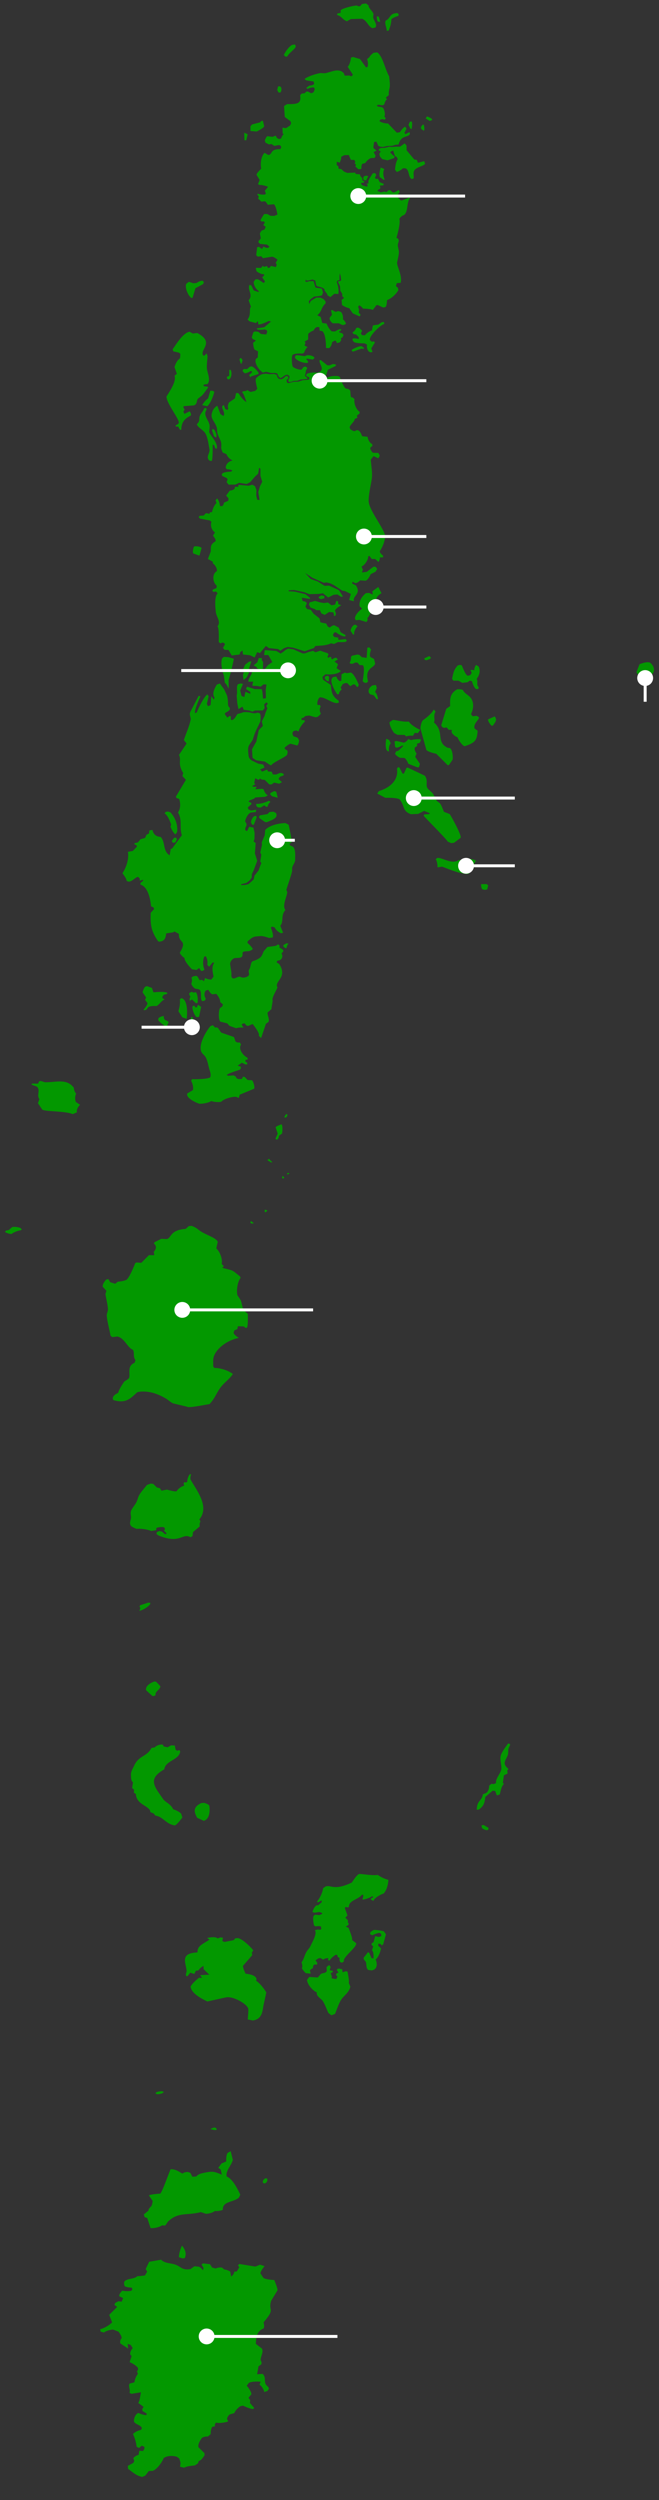 <svg xmlns="http://www.w3.org/2000/svg" width="111" height="421" fill="none"><rect width="100%" height="100%" fill="#333333" stroke="none"/><path fill="#039800" fill-rule="evenodd" d="m29.087 58.803.088.36.957.217.247.205-.047.73c-.61.498-.704.887-.946 1.488l.404 1.157-.397.314c.37.948-.868 2.708-1.356 3.51.023 1.155 2.128 3.725 2.087 4.405l-.148.243-.361.168-.05.22.455.029.284.528.227.007c.038-1.088.359-1.796 1.602-2.4.108-.196-.035-.555-.203-.714l-.86.431-.194-.389.22-.32-.226-.442.085-.15 1.723-.134c.566-.22.4-.755.636-1.089.07-.1.597-.458.718-.586.39-.41.699-.91 1.037-1.349l-.14-.135-.56-.06-.117-.157.16-.155.523-.048c.624-.69-.04-1.948-.088-2.665-.043-.648.075-1.37.11-2.022.004-.054-.13-.41-.154-.483l-.387.385-.18-.044c-.698-.949 2.042-2.18-1.011-3.776l-.747.08-.561-.296c-1.141.196-2.4 2.38-2.83 2.937zm2.729-11.345-.42.313c-.308.504.196 1.949.84 2.405l.197-.029.481-1.607 1.288-.692.143-.317-.204-.26c-.33-.008-.814.21-1.02.384l-.546.049-.759-.246zm-12.73 188.314c-.306-.513.248-.956.816-1.211.182-.64.572-1.213.95-1.798.189-.292.867-.45.93-.853.128-.808-.346-1.91.886-2.415l.153-.443c-.496-.651-.08-1.306-.469-1.772-.858-.301-1.39-1.975-2.589-2.212l-.841.102-.298-.236-.047-.241c-.195-1.019-.502-2.098-.597-3.12-.032-.344.223-.755.202-1.102-.049-.821-.285-1.701-.422-2.519-.006-.036.144-.507.162-.573l-.627-.709c-.042-.374.318-.943.64-1.218l.345-.037.28.51.852.261.437-.353c.398-.017 1.174-.135 1.487-.34.51-.452 1.225-2.22 1.443-2.79l.264-.106.758.066 1.283-1.292.9.003-.087-.559c.422-.488.544-.944.02-1.418l.116-.209 1.125-.57.903.039c.859-.137.467-1.512 3.213-1.711l.522-.466.47-.046c.956.343 1.085.655 1.683 1.011.512.305 1.148.573 1.697.847.382.191.905.494 1.035.833l-.253 1.105c.664.606 1.085 1.855.908 2.617l.392.396-.28.179c.034.023.182.144.216.152.878.204 1.235.285 1.525.434.3.155.53.383 1.195.9.03.023.132.24.155.282-.56.67-.72 2.125-.563 2.867.029.133.508.748.575.928.334.894.133 1.493 1.193 2.258-.006.393.073 2.08-.17 2.354l-.222.012-.3-.238-.978-.035-.1.478-.5.229-.129.406c.047.276.616.7.89.858-1.962.361-3.876 1.81-4.26 3.279-.115.435-.043 1.058-.061 1.511l.178.261c1.12.012 2.358.441 3.13 1.02-.56.857-1.474 1.476-2.053 2.243-.704.933-1.003 1.94-1.888 2.835-1.048.153-2.415.471-3.464.506-.193.008-.288-.069-.472-.113-.223-.054-2.145-.5-2.216-.532-.412-.186-.8-.576-1.186-.803-1.2-.703-2.552-1.24-4.106-1.175-.154.007-.642.043-.773.165-1.238 1.163-1.975 1.857-3.978 1.268zm5.654 14.302.647-.236.428.052.598.592.534.143.251.411.935-.188c.266.084 1.34.384 1.616.275.186-.336.777-.826 1.28-.925l-.102-.385.134-.234.195.081.282-.112c-.017-.402.159-.91.404-1.268l.244-.007c-.086.315-.213.678-.032.991 1.102 1.901 3.15 4.515 1.418 6.608l.21.338c-.172.194-.186.612-.125.826l-1.143.965-.095.679-.326.194c-1.345-.751-1.667 1.015-4.807-.081-.337-.118-.776-.245-.933-.524l.075-.272.418-.168.453.099.485.422.22-.012.041-.165-.417-.4.173-.3-.146-.261c-.327-.132-1.008-.022-1.313.092l-.03.382-.854.133c-.613-.276-1.74-.437-2.452-.352-.365-.164-.847-.33-.997-.597-.25-.444.035-.837.058-1.276.023-.43-.172-.792.049-1.26.214-.453.611-.882.845-1.332.196-.375.26-.8.458-1.173.307-.582.905-1.203 1.322-1.755zm9.092 122.444.828.281c.47.019 1.216-.197 1.522-.463.38.031 1.027-.032 1.352-.199-.086-1.475 1.723-1.213 2.704-2.056l.238-.496c-.413-.832-1.217-2.615-2.287-3.055-.262-.926.865-1.94 1.022-2.828l-.238-.958-.119-.48-.512.286c-.239.318-.257 1.091-.238 1.436l-.795.349-.55.731.417.283.184.859c-1.378-.55-1.522-.592-2.934-.317-.579.112-1.044.243-1.374.631l-.653.039-.34-.656-.446-.15c-.356.035-.623.069-.886.277-.59-.321-1.186-.773-1.981-.733-.296.571-1.406 3.837-1.763 4.112-.393.021-1.58.113-1.903.294l.642.956c-.05.22-.094.687-.245.86-.143.163-.554.531-.455.739l-.796.648.136.467.436.129.563 1.709c.573.056 1.524-.155 1.928-.464l.519.037c.234-.222.37-.563.55-.731 1.72-1.599 3.167-.925 5.474-1.537zm-8.704 8.366-.593 1.219.258.446-.387.647c-.412.039-.85.109-1.267.109-.575.552-1.62.325-2.17.879-.12.212-.075.586.035.794.195.189.858.259 1.148.249l.162.255-.18.279c-.436.1-1.082.095-1.512-.014-.277.2-.572.642-.546.933l.664.325-.248.596-.52-.077-.564.286-.135.334.466.339-1.347 1.339.495 1.267c-.389.411-1.317 1.012-2.01 1.136l.06.418.58.158c.3-.278 1.076-.484 1.542-.496l.893.344c.208.258.56.791.544 1.104-.228.2-.325.642-.216.886l1.298.861-.067-.783.49.166.361.543c-.287.318-.415.613-.454 1.003l.264.351-.342 1.002c.509.212 1.128.598 1.412.978v.38l-.181.159.17.457c-.32.399-.536.961-.585 1.419l-.833.237c-.218.543.194 1.025-.003 1.537l.326.172 1.605-.254c-.066.304-.236 1.646-.466 1.781l.907.666-.24.417.065.283.72.445-.08.254a3.606 3.606 0 0 1-1.335-.375c-.564.22-.775 1.004-.75 1.424.16.498 1.148.581 1.339 1.134l-.134.294c-.636.155-.978.338-1.37.693.323.67.532 1.44.611 2.146l.404.215.474-.398.435.21c.064.201-.068.538-.252.692l-.599-.044-.132.716c-.328.024-.746.343-.888.538l.17.456-.167.343-.912.491.028.507c.68.481 1.42 1.197 2.396 1.355l.52-.222.574-.765.673-.03c.817-.321 1.618-1.57 1.851-2.169.634-.394 1.414-.413 2.18-.218l.43.307c.131.418.196.572.209.727.011.144-.022.29-.086.651l.7.179c.32-.233 1.381-.364 1.798-.387l.519-.344.152-.406c.486-.14.758-.674.984-.986l-.044-.354-.967-.947c-.225-.398.292-1.289.57-1.611.206-.148.694-.272.983-.219l.481-.415c-.017-.352.042-.906.27-1.228l.461-.082-.045-.317.2-.311c.553.157 1.564-.007 2.06-.199l-.192-.384c-.007-.246.21-.617.45-.788l.78-.234c.142-.394.566-.851.967-1.129l.46-.123c.599.254 1.049.486 1.719.585l.204-.191-.723-.825.04-.485-.288-.399.488-.594c.024-.392-.51-1.135-.786-1.445l.361-.478c.451-.236 1.482-.258 1.993-.179l-.204.488c.413.216.738.898.81 1.237l.524-.182.235-.32c.058-.328-.332-.501-.49-.767-.348-.589.07-1.243-.564-1.79l-.914.068.232-1.338.443-.31c.213-.417-.101-.599-.082-.846.045-.56.492-1.261.238-1.816l-1.052-.817c.071-.845.037-2.103 1.296-2.577.183-.241.104-.772.002-1.017l.4-.497c1.527-1.899.391-1.454.874-3.105.024-.083.955-1.601 1.06-1.778.131-.22-.417-1.508-.522-1.775-.392-.011-1.556-.116-1.832-.364l-.499-.748c-.003-.32.481-.962.7-1.221l-.77-.241-.775.315-2.71-.441-.233.241.231.317-.42.696-.438.052c.016.255-.242.645-.515.802l-.16-.812c-.207-.178-.678-.343-.995-.359l-.387-.329c-.293-.049-.822.009-1.056.159l-.602-.164-.369-.565-1.168-.136-.256.191.35.599-.11.382a1.53 1.53 0 0 0-.692-.615l-.744-.073-.658.476c-1.406.242-1.56-.39-2.54-.745-.825-.299-1.8-.187-2.404-.837-.668.125-1.344.234-2.017.351zM64.046 3.676l-.243-.858-.312-.093c-.033.234-.01.706.172.916l.383.035zm-5.618-.09.672-.379 1.888-.05c.868.343 1.013 1.324 1.76 1.59l.49-.117c.349-.528-.26-1.133-.375-1.65-.043-.196.079-.445.032-.639-.122-.497-.866-.963-.808-1.424l-.441-.339-.671.092-.314.362-.275.033-.268-.13c-.564-.01-2.513.478-2.74.806l-.006.418-.543.12-.075.24c.769.177.952.805 1.674 1.067zm6.712 1.609.324-.036c.264-.641.444-1.231.455-1.913.206-.232.81-.469 1.153-.555l.103-.223-.204-.263c-1.428.02-1.136.863-2.012 1.274-.225.49.194 1.17.18 1.716zM48.117 9.56l.295-.07c.228-.587 1.449-1.3 1.407-1.73l-.131-.267-.498.065c-.603.373-1.134 1.184-1.38 1.712l.307.29zm-.92 6.028c.255-.2.289-.791.042-1l-.26-.076-.163.1-.12.552.22.404.281.02zM72.35 20.36l.322-.074.132-.17c-.087-.192-.657-.439-.885-.514l-.218.338.65.42zm-29.118 1.788c.261-.12 1.273-.65 1.266-.906l-.224-.914-.27.052-.204.228-1.35.349-.267.325.009.78 1.04.086zm26.112-.408c.016-.205.185-1.167-.037-1.288l-.27.052-.224.52.29.603.24.114zm2.025.28c.202-.136.074-.794.023-.964l-.164-.1-.31.4.01.326.44.338zm-29.896 1.609.246-1.013-.583-.276.035 1.27.302.019zm22.663 4.586.603.248c-.278.466-.2 1.301.062 1.758l-.17.065-.629-.438c-.225-.347.01-1.29.134-1.633zm-6.202 26.506.333-.182c-.022-.248-.274-.599-.51-.771.064-.332-.022-.99-.362-1.252l-.44-.138-.412.15-.64-.344-.14.116.151.718-.4.513c-.043.287.24.74.553.914l1.006-.002.558.276.303.002zm2.993 3.977.31.073.079-.185-.407-.288c-.49-.032-1.348.397-1.671.621l.049.215.209.08c.464-.188.952-.35 1.431-.516z" clip-rule="evenodd"/><path fill="#039800" fill-rule="evenodd" d="m63.721 54.67.535-.392.397-.078.085.34c-.802.253-2.7 2.215-2.428 2.735l.308.273.396-.06.123.212-.601.977.215.589-.345.075-.293-.149c-.248-.276-.402-.823-.275-1.145l-.4-.214c-.509-.028-1.517-.005-1.868-.276l-.21-.317.052-.22c.252-.105.79-.004 1.018.088l-.01-.326-.426-.431-.435-.084-.21-.297c.314-.106.593-.516.654-.746l.296-.053c.26.058.579.377.687.542l-.205.447.205.28.482.028c.19-.272.738-.732 1.172-.81l.163-.845c.293-.076.613-.116.918-.143zm-23.04 6.597.187-.609-.209-.316-.207-.044-.122.262.22.66.131.047zm11.184-.176.025-.238-.288-.328.062-.148 1.026.177.296-.287c-.187-.364-.805-.466-1.28-.439l-.386.15c-.258-.034-1.321-.232-1.523-.115l-.14.335c.23.505 1.488 1.05 2.208.893zm-9.673 2.494.078-.188 1.242-.396.053-.204c-.193-.3-.722-.932-1.15-1.097l-.347.057-.46.407-.48-.029-.192.103-.073.257.345.364c.314-.002.805-.232 1.014-.385l.18.045.069.176-.503.466.224.424zm-3.742.335.285-.142c.302-.406.338-1.075.116-1.497l-.228-.005-.015 1.036-.317.09-.096.26.255.258zm-3.545 4.49c.601-.507 1.019-1.74 1.202-2.412l-.22-.17-.456-.045-.386 1.33c-.385.191-.823.812-.988 1.11l.848.187zm.905 3.842-.103.233.338.974.344.223c.251-.315-.119-1.075-.341-1.364l-.238-.066z" clip-rule="evenodd"/><path fill="#039800" fill-rule="evenodd" d="m36.547 75.472-.139.117c-.172-.114-.335-.393-.286-.565l-.295-.166c-.01.335.03 2.638-.182 2.772l-.355-.054c-.714-.6.13-1.25-.01-1.942-.153-.757-.268-1.884-.655-2.598-.334-.613-1.225-.96-1.481-1.585.616-.58.32-.863.505-1.392.146-.418.587-.8.719-1.275l.339-.112.111.321c-.739.908.439 1.82.492 2.697.02.327-.045.693-.066 1.021-.03.452 1.399 1.64 1.303 2.76zM33.596 93.57l.362-1.292c-.187-.241-.953-.357-1.28-.237-.114.25-.3.917-.102 1.17l1.02.359zm29.179 6.548-.632-.274-.524.048c-.746.616-1.18 1.395-1.044 2.22l.419.395c-.524.329-1.282 1.16-1.2 1.701l.152.245.569-.067 1.197.367.217-.301-.038-.379c.763-.78.75-2.107.906-3.032l.582-.195c.067-.323.493-.777.882-.94l-.541-1.059-1.003.73.058.541zm-3.299 6.761-.42-.649c.013-.288.228-.754.525-.957l.267-.087.381.27c-.295.292-.69.978-.56 1.357l-.193.066zm12.318 4.322.654-.236.149-.226-.302-.255-.839.39.075.214.263.113zm36.635 2.929.512-.391.678-.018c.841-.601.604-1.52-.089-2.103-.422-.25-1.376.048-1.809.242l-.519 1.319c.037.263.683.778.926.947l.301.004zm-53.676-.204-.07.294.293.383.394.159.07-.764-.225-.207-.462.135zm6.974 1.077.275-.234c-.637-2.341 1.02-2.238 1.184-3.028l-.184-.772-.586-.31c-.236-.237-.013-1.014.093-1.259l-.293-.383-.346.055-.116 1.714-.819-.118-.39-.376-.34-.068-.88.189-.205.176c.021.243-.027.805-.244 1.014l.113.137.359.054.525-.23.357.034.344.399.53.026c.415.318.033 2.251-.015 2.707l.305.238.333.035zm-4.915 1.947.314-.091c-.046-.229.197-.587.425-.733l-.164-.355.34-.583.459-.17.302.019.509.515.518-.319.282.057.344.398.172-.045.113-.351c-.206-.462-.76-1.795-1.322-2.033l-.69.111-.314-.108-.572.284-.037 1.092-.268.069c-.334-.233-.441-.418-.557-.767l-.495.064c-.96.451.322 2.468.64 2.946zm23.756-.928.067-.295c-.47-.413-.06-.934-.347-1.397.479-.65.676-1.378.329-2.088l-.405-.269c-.224.22-.364.656-.304.925l-.412-.103-.245.068.2.442-.238.394-.415.096c-.407-.094-.878-1.444-1.014-1.74l-.285-.095-.391.095c-.731.807-.725 1.24-.967 2.252l.209.316.879.007.643.363.89-.105.349-.272.388.105c.055.254.363 1.211.743 1.322l.326-.021zm-17.116 1.737.22-.049c-.033-.314-.203-.938-.503-1.189l.307-.653-.158-.518-.57.069c-.569.301-.97 1.101-.367 1.511l.57.149.5.68zM83 122.209c.377-.527.831-.988.314-1.562l-1.103.497c-.013.381.3.72.539 1.042l.25.023zm-12.223.701c-.598-.26-1.656-.898-1.909-1.401-1.06.119-2.427-.335-2.713-.266l-.558.396c.048.59.405 1.295.794 1.807l.559.297 1.208.023.252.258c.254-.141.847-.162 1.143-.117l.3-.49.529.042.395-.549zm7.196-6.705c-.197-.14-.72-.159-.968-.128-1.29.733-1.214 1.723-1.18 2.826l-.655.455-.86 2.792.21.315.287.112.42-.078.369.414.503-.009-.033.419c.135.296.591.708.992.835.151.382.678 1.291 1.188 1.513 1.928-.623 2.076-1.094 2.21-2.611l-.516-.37c-.278-.865.88-1.562.726-1.913l-.378-.232-.67.072-.286-.346c.422-.852.588-2.026-.123-2.844-.39-.449-.965-.641-1.236-1.222zm-12.431 10.353c-.087-.351-.044-1.077.28-1.377l-.287-.585-.473-.191c-.088.377-.25 1.791.221 2.077l.259.076z" clip-rule="evenodd"/><path fill="#039800" fill-rule="evenodd" d="m73.073 119.475.289.366c-.452.71.001 1.39-.282 1.813 1.872 1.625.27 3.258 2.308 4.268l.382.051c.46.245.565 1.623.457 1.954-.022.07-.553.815-.63.927l-.2-.008-1.911-1.911c-.391-.071-1.474-.356-1.674-.65-.057-.241-.985-3.542-.989-3.615-.013-.258.152-1.175.431-1.386.772-.583 1.36-1.027 1.82-1.809zm-2.504 9.729.165-.572-.803-1.19.243-.541c-.195-.228-.447-.766-.287-1.038l.376-.239-.017-.397.44-.117.223-.483-.089-.141c-.4-.025-1.177 0-1.54.158l-.522-.188c-.096.205-.447.557-.763.606l-1.184-.281-.345.075.07.886.194.17c.313 0 .804-.231 1.012-.383l.188.099-.82.791-.367.093-.208.393c.088.267.56.593.877.714l.682.017c.295.094.608.776.68.979l1.518.605.277-.016zm-23.792 5.136-.23-.968-.24-.149c-.25.023-.612.236-.763.371l-.032.183.31.31.955.253zm-2.857 1.653.586-.379.329.254.271-.034c-.024-.24.2-.626.47-.771l-.3-.22c-.464.26-1.514.597-2.126.52l.037.362.224.224.508.044zm1.017 2.467c.815-.355 2.013-.685 1.54-1.56l-.424-.213-.648.057-.363.347-1.234.213-.157.174.002.237c.312.256.662.491 1.008.722l.276.023zm-2.186.428.49-1.264-.097-.23-.32.054c-.33.243-.571.783-.532 1.119l.21.334.25-.013zm-13.219 1.627.287-.361c.172-1.115-.239-2.425-1.117-3.352l-.417-.142-.371.059-.195.266c.518.223 1.002 1.509 1.11 1.898l-.116.316c.148.408.439.985.82 1.316zm-.325 1.419.318-.071c.103-.17.19-.349.27-.525l-.13-.266-.325.002-.396.513.078.248.185.099zm42.243-5.382-1.023.511-1.199.05c-1.515-.515-.998-1.41-1.949-2.525-.482-.242-1.814-.262-2.36-.232l-1.381-.721.283-.416c2.158-.651 3.333-2.08 3.034-3.785l.223-.249.21.078.51 1.008.227.005.447-.968.196-.049 2.883 1.366c.643.851.044 1.619.506 2.169.241.288.623.548.84.842.281.378.406.838.684 1.217.096.131.496.372.575.495.262.405.428.934.624 1.362l.97.383c.411.635 2.107 3.745 1.828 4.003l-1.093.825-.492.063-.58-.258c-.173-.382-3.356-3.559-4.047-4.335l.075-.24.773-.044.235-.14-1-.415zm7.349 10.636.305-.181.137-.843c.563-.392.58-.774.928-1.18l-.144-.155c-.089-.038-1.147-.27-1.31-.308-.258.116-1.084.391-1.4.277-1.2.875-2.743-.412-3.668-.321l-.255.213c.26.454.292.902.3 1.384l.762-.134c1.242.46 2.918 1.193 4.345 1.248zm3.163 1.692-.926.014c-.011.18.025.748.243.878l.386.087.392-.077.179-.682-.275-.22zm-33.841 10.804.168-.082c-.01-.211.127-.546.323-.707l-.379-.033-.519.301.053.27.354.251zm-15.109 9.266.267-.071c.068-.444.059-1.399-.295-1.8l-.393.077-.316-.146-.378.222c-.08.165.047.459.19.589-.1.157-.239.548-.099.714l.35-.22.674.635zm-8.742 1.178.37-.076.329-.436c.265-.209 1.01-.239 1.356-.186.54-.246.762-.848 1.405-1.115l-.374-.235-.004-.255.268-.322.51-.12.056-.187c-.35-.258-1.908-.14-2.338-.083l-.258-.749-.832-.296-.266.086c-.246.148-.431.744-.472.955l.594.872-.18.394.411.557c-.042.34-.398.804-.661 1.073l.086.123zm8.87 1.18.393-.076.347-1.674-.54-.352-.18.448-.251-.023-.209-.297-.264.124c-.135.409.302 1.56.704 1.85zm-1.7.26c.104-.648.267-3.283-.902-3.474l-.254.196c.1.632-.04 1.381-.236 1.995l.665 1.035.727.248zm.84.825.172-.048c.134-.294.12-.825-.096-1.101l-.166.065c-.066.213-.166.906.09 1.084zM12.258 187.62l.716-.315c-.162-.358.196-.987.515-1.248l-.704-.484c-.18-.375-.171-1.017.047-1.385-.224-.266-.402-.681-.387-.996-1.182-1.593-2.886-.943-4.812-.938-.221 0-.672-.283-1.022-.177l-.206.412-1.029-.014-.052.187.887.329c.667.604-.102 1.444.43 2.101l-.25.688.721 1.067c.38.364 3.854.219 5.146.773zm15.798-14.696.342-.762c-.055-.162-.393-.338-.593-.385-.175-.154-.266-.487-.198-.68-.289.012-.713.176-.89.341l-.092.296c.268.444.918.9 1.43 1.19zm7.332 8.521c-.58.299-2.386.312-3.047.284l-.145.298c.217.342.45 1.179.273 1.568l-.92.541c-.264.709 1.197 1.444 1.988 1.722.607.058 1.596-.145 2.056-.444.421.158 1.206.236 1.664.123.453-.473 1.72-.877 2.514-.834l.446.192.167-.553 2.396-.989c.198-.159-.092-1.236-.33-1.435l-.758-.049-.454-.5-.305-.056-.208.393-.55.015-.316-.128-.156-.3-.349-.198-.944.071-.213-.132c.145-.258 1.803-.755 2.184-.889l.2-.228-.03-.29-.52-.169.7-.493.657.307.27-.052-.057-.307-.264-.13.016-.292.392-.095-.083-.285c-.789-.396-1.551-1.523-1.06-2.192l-.189-.354-.454-.012-.291-.164-.255-.749-2.163-.75-.535-.786-.236-.097-.22.049-.418-.412-.41.167c-.823.991-2.13 3.312-1.448 4.445.145.24.451.453.602.692.38.6.486 1.484.68 2.118.106.342.355.983.123 1.379zm12.594 6.765.187-.036c.153-.08.25-.314.25-.443l-.083-.109-.187.036-.266.444.099.108zm-1.564 1.622.36 1.079-.379.828.102.147.228.012c.178-.258.25-.306.244-.62l.53-.395c.064-.241.156-1.424-.111-1.547-.24.105-.83.301-.974.496zm-.751 5.93.205-.024-.567-.599-.272.229.634.394zm-1.003 8.377.108-.014.263-.241-.112-.106-.318-.07-.046.292.105.139zM1.96 207.795c.333-.283 1.052-.56 1.555-.617l.16-.154-.253-.241c-.325-.127-1-.245-1.365-.139l-.594.507-.443.082-.176.209c.21.208.774.364 1.116.353zm40.695-1.755.047-.075-.043-.086c-.113-.036-.267-.144-.302-.233l-.14.033-.05.253.187.102.3.006zm-19.184 65.222c.583-.084 1.635-.761 1.847-1.165l-.003-.177-.326-.041-1.346.434-.15.211.158.284-.18.454zm2.183 14.333.28.026.285-.167c-.202-.601.859-.955.784-1.506l-.684-.717-.25-.077c-.754.201-1.67.856-1.449 1.498l1.034.943zm57.892 14.689-.417.166-.339-.064-.405.326c.046.344-.124.928-.449 1.195l-.609.265c-.16 1.194-.942.857-1.036 2.587l.327-.018c.919-.596 1.025-1.249 1.127-2.127l1.225-1.057.436.036.284.755.496-.162c.14-.521.236-1.373.71-1.784l-.2-.159.175-1.281.628-.298-.064-.489c.059-.099.144-.193.217-.287-1.192-.969-.419-1.431-.123-2.334.089-.272.065-.67.092-.953.024-.241.233-.568.33-.801-.203-.189-.104-.178-.382-.176l-.09.124c-.41.573-1.061 1.423-1.164 2.042-.104.632.163 1.396.135 2.043-.031.785-1.009 1.588-.904 2.451zm-1.452 7.926.184-.178-.005-.219-.796-.478-.384.06.094.44c.167.17.605.384.907.375zm-47.77-1.579c1.083-.32 1.04-1.917.923-2.583-.145-.194-.614-.392-.893-.447l-.451.038c-1.387.661-1.273 1.427-.7 2.473l1.12.519zm-4.86.772c.364-.148 1.065-1.077 1.254-1.343l-.215-.652c-.307-.294-.856-.581-1.323-.72-.442-.899-1.12-1.052-1.665-1.664l-.788-1.141c-1.2-1.736-1.175-2.702.946-3.926.189-1.49 2.452-1.52 2.69-3.003l-.152-.242-.387.116-.252-.213-.127-.667-.623-.033-.589.331-.644-.138-.173-.307c-.448-.096-1.128.166-1.333.456l-.567.101c-.787 1.511-2.118 1.239-2.903 2.946-.261.565-.59 1.029-.553 1.629.022.375-.027.905.34 1.221l-.146.955.323.274-.031.519.34.203c.068 1.865 2.412 1.983 2.44 3.056l.563.231.275.358c1.351.184 1.718 1.418 3.3 1.653zm32.577 24.345.548.071c1.08-.161.944-1.269.685-1.831.503-.446.82-1.327.898-1.882l-.468-.437.024-.365.407.084.163.228.25-.2.462-1.682-.374-.507a7.898 7.898 0 0 0-1.661-.232c-.308.156-.766.407-.61.734l.324.179c.234-.12.94-.428 1.249-.403l.244.134.057.409-.45.136-.588-.14-.282.993-.331.25-.001.236.275.26-.21.643c.298.218.284 1.096.252 1.371l-.323-.04-.39-.903-.208-.104-.707.902c-.127.386.26.508.354.774.128.364-.004 1.043.411 1.322zm-9.018-6.702.555-.125.337.064.209-.132-.072-.434c-.227-.083-.658-.079-.884.003l-.268-.18c-.083-.318-.28-1.36-.035-1.656l.219-.15.737.069.445-.217.002-.138-.492-.17-.763.12-.388-.118c.14-.416.272-.796.678-1.128l.295-.006.588-.508-.017-.339-.547.345-.241-.096c.52-.641.942-1.525 1.042-2.268l.408-.288c.958-.345 1.35.782 4.422-.667.29-.4.73-1.161 1.205-1.435.24-.09 2.072.296 3.18.149.454.326 1.153.685 1.774.817.004.638-.262 1.771-.795 2.309-.576.185-1.565.755-1.708 1.241l-.403-.182-.043-.212.377-.207-.011-.118-.145-.062c-.4.257-1.014.48-1.53.576l-.118-.075c.061-.134.235-.62.111-.749l-.185.001c-.613.81-2.237.952-2.183 2.019l-.18.122-.371-.093-.153.168.453 1.256-.361.399.43.408.009.453.151.105-.096.265-.41.247.473.243c.136.393.718 1.779.57 2.018l.703.547c.133.72-2.35 2.372-2.059 3.058l-.314.218-.26-.061c-.172-.17-.243-.53-.138-.728l-.335-.161-.075-.336-.269-.044c-.413.247-.831.637-1.053.992l-.243-.094.06-.335c-.285.028-.383.029-.47.053-.09.024-.168.074-.425.203l-.41-.263-.34.032-.514.334.309.486-.1.265-.38-.037-.214.187-.08.466c-.198.04-.425.237-.479.375l.129.518-.842-.088c-.244-.252-.535-.565-.661-.865.193-.185.037-.76-.05-.952.43-.569.488-1.146.802-1.715.21-.381.547-.654.733-1.074.234-.538 1.185-2.116.704-2.625z" clip-rule="evenodd"/><path fill="#039800" fill-rule="evenodd" d="m56.663 333.258.177-.416-.242-.231.076-.269.34-.171-.266-.375.029-.189.276-.11.575.117.079.513.581-.175.25.077c.033.225.344 1.694.2 1.887l.28.639c-.272 1.088-1.108 1.464-1.613 2.305-.412.687-.666 1.559-.975 2.282l-.61.233c-.07-.056-.51-.392-.522-.418-.292-.624-.54-1.374-.919-1.967-.295-.461-1.184-.853-1-1.458-.817-.374-1.63-1.42-1.66-2.12l.369-.493 1.44.091c.19-.211.368-.455.591-.647l.662-.17.266-.233-.049-.7.446-.354.26.335-.172.534.54.126-.028.189-.337.211.206.572a.249.249 0 0 0-.027.277c.236.074.521.105.777.108zm-14.245-4.508c.129-.05.21-.254.221-.348-.41-.512-1.767-1.894-2.579-2.022l-.415.028-.294.321-1.536.296-.366-.152.107-.555-.417-.067-.48.186c-.316-.35-1.364-.183-1.778-.074l.403.273c-1.104.752-2.07 1.01-2.014 2.149-2.973.142-1.985 1.632-1.842 3.066.032.32-.251.611-.037.946l.2-.013.454-.583.682.212.268-.547.442-.051c.132-.266.515-.6.836-.753l.028.547c.32.308.625.628.963.924l-1.546.076.316.485-.487-.047c-.513.387-1.176.974-1.443 1.487.111 1.098 1.676 1.975 2.825 2.515l3.137-.69c1.19-.261 3.724 1.18 3.76 1.994.025.559-.065 1.161-.096 1.723l.869.176c1.665-.251 1.604-1.746 1.812-2.685l.447-2.035c-.382-.641-1.017-1.491-1.723-1.983l.078-.293c-.155-.617-1.116-.803-1.852-.888-.184-.409-.398-.875-.446-1.307l1.565-1.804-.062-.507zm-11.77 49.418c-.277.599-.494 1.308-.512 1.942l.603.205.384-.047c.325-.738.082-1.455-.476-2.1zm7.799-267.504-.748-.046-.298.27c-.255.84.018 2.097.313 2.907l.154 1.182.233.222.421.781-.018-1.445.409-1.439.487-2.165-.953-.267zm6.868 18.047.35.186c.297-.499 2.022-1.192 2.649-1.727.087-.176.199-.603.066-.785l-.43-.284v-.2c.152-.145.74-.641 1.01-.657l1.114.302c.208-.191.297-.661.304-.89l-.245-.422-.685-.248c-.166-.166-.223-.511-.145-.704l.205-.194.418-.079.37.179c.078-.555.706-1.367 1.073-1.694l-.096-.213-.481-.028-.006-.309.34-.092.298-.27.642-.09 1.086.3.32-.071c.192-.121.507-.388.566-.578-.21-.284-.252-.855-.021-1.142l-.133-.283-.401.003c-.107-.431.067-1.04.389-1.293.917-.029 1.875.918 2.89.981l.34-.11-.084-.322c-1.14-.767-1.188-1.503-1.284-2.616l-1.327-.907-.099-.449a4.28 4.28 0 0 1 .532-.448c.857.056 2.033.012 2.575-.562l-.728-.468.255-.669-.603-.455.565-.359-.282-.295-.39.095-.231.197-.216-.117.027-.236-.236-.079-.256.178-.17-.171.183-.409-.121-.194-1.278-.436-.8.265-.41-.239-.73.189-.617.235-.389.017-1.586-.702-.897-.114-.406.225-.397.328-.437.277-.712-.431-1.214-.1-.748-.044-.105.831.709-.006.67 1.183-.737.524-.575.724-.353.429-1.646-.57-.172.885-.49.9-.07.416.814-.011-.103.443-.013.258.711.019.685.124.464-.383.5.028-.13.961.045 1.341-.491.074-.1-1.157-.108-.434-1.207-.023-1.277-.406-.18.396.717.484.028.334-.846-.349-.172.885-.477-.184-.221-.92.472-1.105-.398-.085-.484.151-.143.394.023 1.082-.066.468.11 1.285.19.947.672-.419.223.532.897.115.55.207.444-.202 1.31-.008.32-.402-.088-.616.36-.352.268.22-.287.375.212.403-.295.685-.194.628-.455.898.173.768-.684.702-.28 1.277-.124.626-.43.768-.307.556.09 1.442.602.411.505.08.97.136.698.465z" clip-rule="evenodd"/><path fill="#039800" fill-rule="evenodd" d="m41.02 114.526.528-.463.364-.714.037-.802.395-1.18-.42.071-.632.494-.416.922.452-.098-.308.531-.106.417.106.822zm2.554-3.706-.222.707-.63.52.487.287.088.203.668.33.33-.273.009-1.136-.203-.301.006-.335-.533-.002zm.822 49.4s-.225.681-.485.952c-.26.27-.874.556-1.29.678-.417.122-.349.893-.596 1.318-.247.424-.101.469-.066.88.036.412-.86.71-1.303.524-.443-.186-.433-.083-1.052.151-.619.235-.67-.382-.623-.642.048-.26-.194-1.437-.22-1.745-.028-.309.29-.737.56-.903.268-.167.419-.071 1.05-.152.633-.081.443-.64.495-.849.052-.208.335-.221.9-.247.566-.026.817-.399.817-.399s-.406-.602-.786-.894c-.38-.292.295-.684.295-.684s.455-.485 1.09-.514c.636-.03.77-.139 1.423.038.653.176.69.22.69.22l.626-.072c.197-.333-.162-1.335-.303-1.655l.18-.193.465.139c.132.35.636.827 1.083.993l.34-.092-.477-1.174c.653-.753.017-1.729.867-2.646-.587-.713.227-2.2.31-2.979.009-.083-.17-.402-.15-.464.31-.981.676-1.973.936-2.96.069-.26-.006-.559.06-.82.088-.345.484-.815.478-1.155-.01-.588.15-1.768-.345-2.271l-.475-.225-.147-.23.41-.367c.063-.086-.505-2.797-.536-2.894l-.53-.281c-1.21.031-2.711.385-3.414 1.157l-.087.903-.5 1.185.037.437-.282 1.252.177.405-.183 1.17.194.197-.492 1.288-.67.857-.123.625-.854.788-.59.155-.671.031-.013-.155.902-.222.563-.464.317-.428.021-.569.33-.713.575-1.549-.391-1.247.134-1.737-.343-.268.14-.445.019-1.008-.196-.891c-.284-.037-.548-.079-.706-.14l-.368.747-.271-.146c-.199-.645.55-.729-.058-1.488.066-.419.4-1.256.944-1.489.288-.034.58-.06.864-.103l.059-.384-.86.138-.45-.209-.11-.304.64-.581-.071-.214-.422-.193.057-.149.912-.379.132-.171 1.694-.114.45-.244c-.372-.178-.663-.709-.71-1.012l-.262-.096-1.143.083.229-.414-.529-.004-.262-.113.57-.306-.2-.198.166-.817.58.276.228-.229.32.18.483.046.758.756.377.016.444-.316.848.189.474-.263-.585-.531.235-.377.602-.233.081-.168-.3-.219-.402-.015-.602.252-.552-.004-.226-.478-.58-.021-.185-.318-.827.34-.352-.371.754-.319-.22-.506-.83-.143-.815-.402s-.764-.222-.828-.969c-.065-.746-.144-1.258.068-1.681.212-.423.607-.776.713-1.194.106-.418.396-1.18.576-1.55.18-.37.667-1.321.658-1.425-.009-.103.115-1.141-.144-1.258-.258-.117-.33-.14-.537-.053-.206.087-.741.034-.963-.059-.221-.093-1.216-.126-1.352-.042-.136.084-.898.273-.898.273l-.31.505c-.062.106-.38.534-.63.52-.25-.014-.142-.407-.153-.535-.011-.128-.199-.249-.327-.088-.128.16-.333.247-.386.043-.054-.204-.643-.462.003-.775.646-.314.618-.648.426-.82-.192-.172-.216-.455-.208-.766.009-.311-.077-.9-.13-1.104-.053-.204-.39-.834-.44-.987-.048-.153-.525-.751-.525-.751l-.267-.386-.526.192c-.377.654-.854 1.518-.364 2.201l-.138.334-.417-.594-.115 1.49-.427.212-.206-.383.3-1.295-.21-.315c-.52.275-1.602 2.461-1.782 3.026l-.265.125c-.29-.279.716-2.441.872-2.848l-.305-.056-1.378 2.668c-.288.557.137.901.034 1.388-.236 1.102-.774 2.285-1.143 3.373l.465.59-1.274 1.909c.455 1.053-.305 1.413.71 3.084l-.15.48.598.639-1.699 2.859.123.211.445.157c.236.722.255 1.606-.205 2.283.786 1.268.198 2.519.655 3.82l-1.648 2.25-.225.049-.184 1.082c-1.202-.713-.659-2.168-1.515-3.093-.899-.049-1.26-.587-1.378-1.179l-.522.087-.07.514-.427.224-.221.522-.78.227-.442.535-.588.123.049.215.317.145.072.216-.698.728-.835.159c.223 1.098-.246 2.613-.915 3.594.29.42.64.829.718 1.303l.29.112c.618.064 1.242-.845 1.646-.785l.255.258.014.38.506-.174.071.161-.483.408.029.272c1.375.375 1.698 2.808 1.774 3.642l.393.177.13.266-.582.651c-.072 1.929.043 3.031 1.187 4.709.035.052.14.11.195.153 1.095-.046 1.155-.827 1.226-1.396l1.259-.198.08-.15.8.425c-.088 1.67 1.513.925.145 3.191.136.299.458.662.795.862-.04.5.878 1.543 1.265 1.911l.757.119.443-.334.352.506.347-.056.202-.211c-.291-.585-.3-1.553-.033-2.142l.244-.086c.262.368.376 1.017.253 1.421l.315.363.577-.706.298.002c-.503.744-.261 1.662-.122 2.351l-.372.495c-.27.068-.846-.141-1.052-.249l-.194.539-.326-.237-.393.076-.369-.633-.213-.115-.517.085-.301.235c.164.256.1.763-.013 1.018.075.244.372.7.69.831l.563.095c.67.229.132 1.624.59 2.002l.419-.077.19-.321c-.28-.415-.334-.988-.002-1.397l.413-.116c.145.207.39.688.709.758l.643-.071c.318.335.682.958.651 1.379l.467.392-.114.334-.392.293c-.23.403-.303 2.009.096 2.285l1.133.282.37.414 1.145.408c.277-.134.908-.142 1.216-.106l-.306-.509.181-.173.322-.037.29.346.285.095.763-.335c.265.301 1.284 1.617 1.04 1.976l.396.396.817-2.409.418-.295c.247-.413-.186-1.113-.147-1.593l.665-.582c-.042-.139.193-1.107.187-1.434-.003-.146-.045-.232-.007-.375.161-.584.572-1.255.832-1.827-.648-1.066 1.78-1.628.3-3.943l-.458-.302.124-.259.415-.098c.463-.232.546-.765.282-1.106l.33-.418-.101-.25-.591-.365.07-.277-.252-.258-.4.259-1.409.187-.657.754zm9.759-59.969-.457.253v.206l.354.191.59-.156-.014-.36-.473-.134zm-1.07.945-.92.235-.125.406.272.478.788.287.136.149.657.009.222.52.573.27.739-.486.714.058.12.369-.035.208.198.029.115-.148c.089-.197 0-.533-.13-.718.089-.306.526-.646 1.074-.935l-.485-.174-.078-.499-.255-.066-.229.63-.61.118-.591-.476-.648.094-.684-.111-.818-.247z" clip-rule="evenodd"/><path fill="#039800" fill-rule="evenodd" d="m51.652 63.01-.14.226.282.193.274.104.037.218-.107.186-1.038.099-.707.239-.762.009-.884.247-.294-.116-.037-.437.312-.285-.076-.267-.17-.122-.244.063-.377.352-.359.159-.453-.108-.223-.326-.062-.306-.457-.16-.778.035-.61-.088-.586.07c-.43.16-.885.477-1.083.737-.154.299.143 1.418.236 1.73l-.362.368-.787.172-.592-.33-.084.15-.569.079-.21.148c.31.138.672 1.38.78 1.662-.532-.28-1.081-1.027-1.313-1.452l-.262-.096-.194.066-.185.865-.985.673c-.184.262-.27.763-.113 1.042l-.177.23-.344-.164-.256-.674-.23.164c-.224.425.548 1.052.185 1.69l-.512-.315-.53-1.406c-.368.175-.664.562-.782.85-.542 1.314.202 1.466.664 2.736.126.346.047.763.162 1.113.324.988.735 1.215.607 2.272-.032.27.158.629.247.897l.66.29c.082.352.553.883 1.016 1.033-.838.25-1.083.665-1.175 1.228l.206.28c.267-.017.73.06.93.203l-.231.194c-.376-.012-1.108.072-1.408.262l-.156.19.08.267.766.357.148.21-.171.482.346.417 1.136-.012.628-.296 1.26.2.61-.312.806-.94.525-.489.163-.989.226.145-.002 1.214.3.993-.393.793-.273.942.222 1.332-.394-.033-.166-.69.024-.956-.231-.634-.449-.264-.622.184-1.716-.154-.041.337-.534-.024-.096.36c-.125.166-.554.292-.797.3l-.616.834.404.468-.033.402-.744.331c.011.168-.11.479-.314.582l-.356-.017c-.004-.328-.157-1.02-.488-1.279l-.243.322.151.444c-.466.49-.587.972-.767 1.533l-.322.036-.123.262-.415-.12-.22.05-.293.34-.722.06-.124.245.224.221 1.641.309.276.22a1.58 1.58 0 0 0 .597 1.8l-.344.546c.172.173.56.711.43.94-.906.564-.768.885-.798 1.699-.003.07-.436 1.134-.491 1.28l.828.46.007.274c.398.271.781.923.67 1.325-.848.47-.686 1.912-.013 2.434l-.033.402-.6.253-.107.187.173.208.447-.061.283.311c-.613.537-.376 2.53-.31 3.161.082.781.915 1.638.282 2.381.294.384.2 2.153.208 2.641l.253.24.387-.149.287.112.123.192-.339.602.261.33.657.016.213.352.343.583 1.334-.165.076-.365.397-.328.095.693 1.181.127.777.378.42-.897.475.159.545-.67.45-.537.53.363 1.539.162.377.267.602-.415.62-.209.896.114 1.969.607 1.55-.535.253-.347.92-.068c.52-.017 1.298-.158 1.726-.388l.489.118.692-.33c.246.019 1.155.059 1.35-.075l.128-.19-.201-.225-1.167.121-.115-.14.078-.222-.72-.123-.232-.313.205-.412.318-.072c.277.262 1.073.753 1.584.709l.027-.238-.806-.462-.332-.782-.775-.409c-.26.027-.599.25-.733.403l-.347-.179-.254-.5-.976-.201-.165-.677-1.01-.805-.462-.638-.612-.114-.285-.413.25-.606-.288-.257-.433-.084-.137-.562 1.367.208.02-.181-.799-.622-1.757-.423-1.07-.068.055-.17.9-.041 1.718.373.844.324 1.576-.034.7-.11.894.708.9-.454.652-.055.62.398.315-.054-.678-1.066-1.662-.763-.76.035-1.145-.735-1.189-.41-.939-1.016 1.222.796 1.919.855.437-.071.67.163.593.295 1.411.93.45.07 1 .483-.302 1.034.828.193c-.309-.967 1.317-1.178.317-2.669l-.635-.31.07-.295.5.245c.287-.048.647-.3.78-.481l.935.058c.377-.133.744-.838.838-1.101l.836-.428.275-.47-.29-.35-.33-.017-1.136.864-.818.118.154-.462-.235-.55c.58-.178 1.191-1.258 1.125-1.7l.216-.086.385.526.579.002.555.496c.164-.186.274-.537.22-.757l.575-.03-.03-.29c-.198-.137-.596-.53-.534-.751.487-.7 1.097-2.157.791-2.951-.59-1.532-2.673-4.165-2.675-5.517-.002-1.187.364-2.548.532-3.737.138-.968-.115-2.218-.166-3.205l.464-.59.795.373.257-.45-.25-.457-.909-.022c-.24-.207-.436-.56-.468-.828l.392-.366-.057-.271c-.45-.21-.756-.865-.759-1.23l-.916-.093c-.153-.32-.282-.794-.685-.996l-.255-.023-.307.163c-.26.01-.634-.214-.767-.358l-.107-.284c.126-.52.839-.93.858-1.41l.455-.208-.09-.357.464-.372-.005-.274c-.656-.432-.99-1.523-.857-2.13l-.304-.274-.258-.04c-.112-.137-.127-.909-.142-1.1l-.28-.274-.517-.116c-.407-.364-.815-1.482-.962-1.928l-.293-.146c-.571-.054-1.375-.02-1.833.266l-.31-.073.418-1.259 1.34-.657v-.235l-.49-.082-.577.233-.38-.016-1.048-.847-.228-.025c-.186.614.82 1.359.08 1.939l-.43.189c-.459-.082-1.175-.03-1.683.116l-.162.125zm10.061-33.431-.365.081-.185.318.12.369.409.008.33-.687-.309-.09z" clip-rule="evenodd"/><path fill="#039800" fill-rule="evenodd" d="M67.13 24.339c.437-1.672 1.602-1.101 1.92-1.788l-.082-.305-.695.35-.15-.23.357-.709-.236-.313c-.294.077-.766.729-.887.92l-.52.084-1.477-1.554c-.44.017-1.16-.162-1.457-.408l.177-.245.294-.073.439.085.178-.227-.26-.312c.223-.318.008-1.067-.145-1.373l-.25-.186-.743-.121-.121-.194.266-.104.691.107.288-.145c.038-.211.222-.745.487-.88l-.23-.26.531-.464c-.106-.578.144-1.042.162-1.589.016-.504-.08-1.05-.118-1.556-.668-1.084-1.06-3.395-2.015-4.028l-.626.07-.44.371-.33.453-.307.218c.144.396.197.916.09 1.322l-.264.106-1.01-1.415-1.198-.35-.34.11c-.02.38-.192 1.223-.543 1.536l.877 1.35-.252.268-.366-.144-.755.024-.174-.426c-.865-.923-2.111-.168-3.1.01-.223.04-.686-.044-.91-.004-.793.141-2.009.547-2.596.981l.305.238 1.23.185.096.412c-.142.164-.576.283-.827.283l-.514.392.22.17c.236-.14.77-.3 1.084-.242l.128.246c-.042.172-.11.426-.242.578l-.363.146-.563-.314-.273.052-.249.25-.524.066-.247.288c.222 1.357-.38 1.504-2.186 1.483l-.52.32.12 1.848.961.707.109.338-.16.374-.683.456-.614-.076.031.98.19.134c-.225.08-.413.557-.453.715l-.344.092-.346-.18-.22-.405-.532.21-.871-.114c-.196.114-.376.567-.426.733l.114.356.563.294.447-.06.49.317.715-.149.312.09.13.284-.165.318c-1.827-.026-1.224.882-2.016.984l-.643-.363c-.607.603-.734 1.95-.55 2.647-.186.212-.826.823-.792 1.061l.522.861-.28.688.247.168c.382-.07 1.132.162 1.441.3l-.533.667.18.48-.187.154a2.877 2.877 0 0 1-1.198-.15l-.06.167.261.312-.14.335.561.533.572-.07c.197.056.431.46.492.59l1.075-.08c.304.343.5 1.338.564 1.731l-.529.23-.633-.019-.536-.297-.53-.007c-.245.35-.472.716-.639 1.09l.193.17.405-.003.145.19-.257.415.41.286-.205.465-.507.191-.278.47.165.828-.4.476.022.235.252.22 1.171.118.416.358-.255.196-.355-.017-.4-.214-.258.432-.493-.371-.32.054-.16 1.334.256.26.595-.07.288.327 1.537-.25c.306.039.74.345.913.514l-.3.506.164.336-.137.39-.827-.19-.197.264-.293.09-.187-.335-.489.136-.243-.169-.242.341-.905-.004.105.54c.233.241.86.564 1.292.543l.021.164-.342.363.477.681-.221.267-.952-.636-.43.006-.305.418c-.035.466.339 1.285.896 1.564l-.133.153-.758-.265-.419-.849-.31-.073c-.342.986.69 1.64-.125 2.586l.392 1.086c-.375.404.086 1.276-.575 2.16l.337.306 1.088.286.292-.344.11.575c.398.051 1.428-.429 1.724-.59l.39.105-1.13.954-1.265.2.07.176c.316.062.92.09 1.231-.015l.365.125.109.284-.18.447-.89-.078-.444-.374-.584-.059-.26.16-.259.851.178.279.53.243-.487.39c.043.36.078.788.246 1.132l.59.293-.043 1.038-.302.218c-.32.614.379 1.822 1.185 2.332 0 0 .334-.151.585-.124.25.028.689.175.689.175l.817.014.31.09.222.519.286.244.275-.102.468-.345.414-.135.371.203.016.387-.19.266.006.284.223.119.332-.067.307-.13.672-.031.497-.204.968-.083.258-.09-.08-.112-.402-.33.142-.547a1.18 1.18 0 0 1 .282-.75.635.635 0 0 0-.356-.274l-.293.09-.332.436c-.466.032-1.186-.23-1.462-.498-.18-.316-.252-1.786-.038-1.995.305-.245 1.22-.26 1.615-.201l.312-.143c.07-.23.324-.807.603-.96l-.534-.279.18-.428-.15-.228.592-.36.002-.91c.16-.231.592-.5.919-.596.06-.163.309-.527.566-.577l.403.014.038.579.465.101c.556.47.63 2.246.603 2.818l.483.046c.352-.148.536-.75.545-1.01l.402-.243.226-.012.196.407.49-.119.232-.41-.056-.307.24-.086.208-.43-.178-.263-.55-.205.007-.165.264-.103.05-.259c-.303-.044-.815.236-.993.383l-.554-.006c-.39-.213-.777-.99-.896-1.31l-.744-.117-.26-1.003-.585-.293c.76-.518.686-1.394 1.401-1.968l.016-.33-.32-.398-.544-.27-.71-.007-.925.572-.257.528-.077-.487.257-.308.634-.468.844-.09.486-.125.173-.473-.181-.662-1.06-.158-.088-.203-.255-.904-.743.02-.432.136-.223-.106.097-.314.14.187.315-.04.679-.148.44.174.157.793.138.161.871.232.375.24.042.27.423.569.052.21.492.318.672-.566.683.035.033-.622-.096-.706-.222-.712.14-.227.332-.066-.002-.645.062-.52.131.498.06.475.02.23-.116.096-.333.054-.097.108.365.732.046.746.328.56-.003.38.308.29-.419.333.065.851c.264.192.83.49 1.217.53l.597.876 1.137.517.2-.248-.346-.415c.114-.253.063-.684-.098-.922l.173-.281c.261.079.56.38.663.56.433-.005 1.273.044 1.66.218l.573-.777.218-.067.952.438.372-.076c.22-.133.249-.968.276-1.178.789-.267 1.636-1.127 1.91-1.706l-.09-.375-.33-.274.147-.497.648-.054c.336-1.208-.686-2.862-.59-3.418.096-.552.277-1.172.299-1.724.014-.397-.184-.826-.183-1.224 0-.364.346-.732.012-1.091l-.24-.114c.203-.684.7-2.53.488-3.225.105-.174.47-.575.767-.604.8-.607.37-2.154 1.115-3.023l-1.478.554-.205-.043-.63-.69.484-.68-.138-.355-.789.423-.28-.037-.338-.327-.303-.02-.443.352-.19-.136-.69.148-.582-.239.175-.247.222-.05.122-.277-.134-.32.6-.051.098-.241-.684-.29-.314-.582-.349.038-.149-.21.228-.466-.21-.315-.397.058-.605.96-.126.353.015.386-.351.03.192.172-.008.323-.341-.049-.529-.169-.219-.274.11-.16.371-.017.089-.21-.293-.104-.094-.473-.254-.273-.118-.343-.697-.058-.09-.228-.76.021-.584.027-.533-.221-.462-.418-.45-.07-.054-.41-.266-.207.005-.556.511.158.214-.604.035-.401.51-.256.78-.022.096.305.24.505.568.013.19.34-.142.213.254.273-.138.264.347.32.174.16.494-.037.035-.555.099-.314.542-.139c.14-.262.538-.68.894-.814.188-.043.418-.05.663-.035l.183-.357-.338-.63.49-.28-.513-.39-.019-.219.125-.819.386-.056.307.683.315.154.484.055.678-.16.918-.042.483-.164.542-.044z" clip-rule="evenodd"/><path fill="#039800" fill-rule="evenodd" d="M64.382 26.795c.511.11.852.223.93.195l1.044-.367.13-.219-.724-.67-.017-.158.467-.238c.136.284.189.741.349.963l.255.133.189.355c-.326.416-.442 1.343-.464 1.804l.29.365c.364-.094.818-.384 1.02-.62l.377-.002c.794.176.46 1.522 1.125 1.808l.268-.07c.207-.166-.157-.959.201-1.428.417-.544 1.615-.704 1.778-1.08l-.147-.427-1.055.275-.203-.496-.41-.049-1.3-1.563-.008-.797-.318-.365-.772.553h-.352l-.351.003-.652.055-.482-.042-.695.174-.688.031-.322.183-.05.222.334.178-.248.424.127.446.374.424zm-38.126 325.77c.28.285 1.507-.112 1.27-.318-.237-.206-1.55.033-1.27.318zm9.19 5.979s1.274.404 1.018-.071c-.257-.474-1.018.071-1.018.071zm9.418 8.284c-.411-.065-.867.698-.413.842.454.144.824-.777.413-.842zm3.446-169.064s.626-.028.36-.199-.36.199-.36.199zm-.73.271s-.207.513.16.405c.368-.109-.16-.405-.16-.405z" clip-rule="evenodd"/><path fill="#fff" d="M108.668 112.85a1.333 1.333 0 1 1 0 2.667 1.333 1.333 0 0 1 0-2.667zm.25 1.334v3.992h-.5v-3.992h.5zM45.348 141.5a1.333 1.333 0 1 0 2.667 0 1.333 1.333 0 0 0-2.667 0zm1.334.25h2.973v-.5h-2.973v.5zm13.283-51.402a1.333 1.333 0 1 0 2.666 0 1.333 1.333 0 0 0-2.666 0zm1.333.25h10.514v-.5H61.299v.5zm.652 11.625a1.333 1.333 0 1 0 2.667 0 1.333 1.333 0 0 0-2.666 0zm1.334.25h8.529v-.5h-8.529v.5zm13.885 43.328a1.333 1.333 0 1 0 2.666 0 1.333 1.333 0 0 0-2.666 0zm1.333.25h8.207v-.5h-8.207v.5zm-49.13 74.535a1.333 1.333 0 1 0 2.666 0 1.333 1.333 0 0 0-2.666 0zm1.333.25h22.03v-.5h-22.03v.5zm2.766 172.621a1.333 1.333 0 1 0 2.667 0 1.333 1.333 0 0 0-2.667 0zm1.334.25h22.03v-.5h-22.03v.5zm33.557-259.312a1.333 1.333 0 1 0 2.667 0 1.333 1.333 0 0 0-2.667 0zm1.333.25H86.71v-.5H69.695v.5zm-19.847-21.723a1.333 1.333 0 1 0-2.665 0 1.333 1.333 0 0 0 2.665 0zm-1.333-.25H30.53v.5h17.985v-.5zm-14.861 60.312a1.333 1.333 0 1 0-2.667 0 1.333 1.333 0 0 0 2.667 0zm-1.334-.25h-8.472v.5h8.472v-.5zM52.495 64.11a1.333 1.333 0 1 1 2.666 0 1.333 1.333 0 0 1-2.666 0zm1.333-.25h17.984v.5H53.828v-.5zm5.187-30.844a1.333 1.333 0 1 1 2.667 0 1.333 1.333 0 0 1-2.667 0zm1.334-.25h17.984v.5H60.349v-.5z"/></svg>